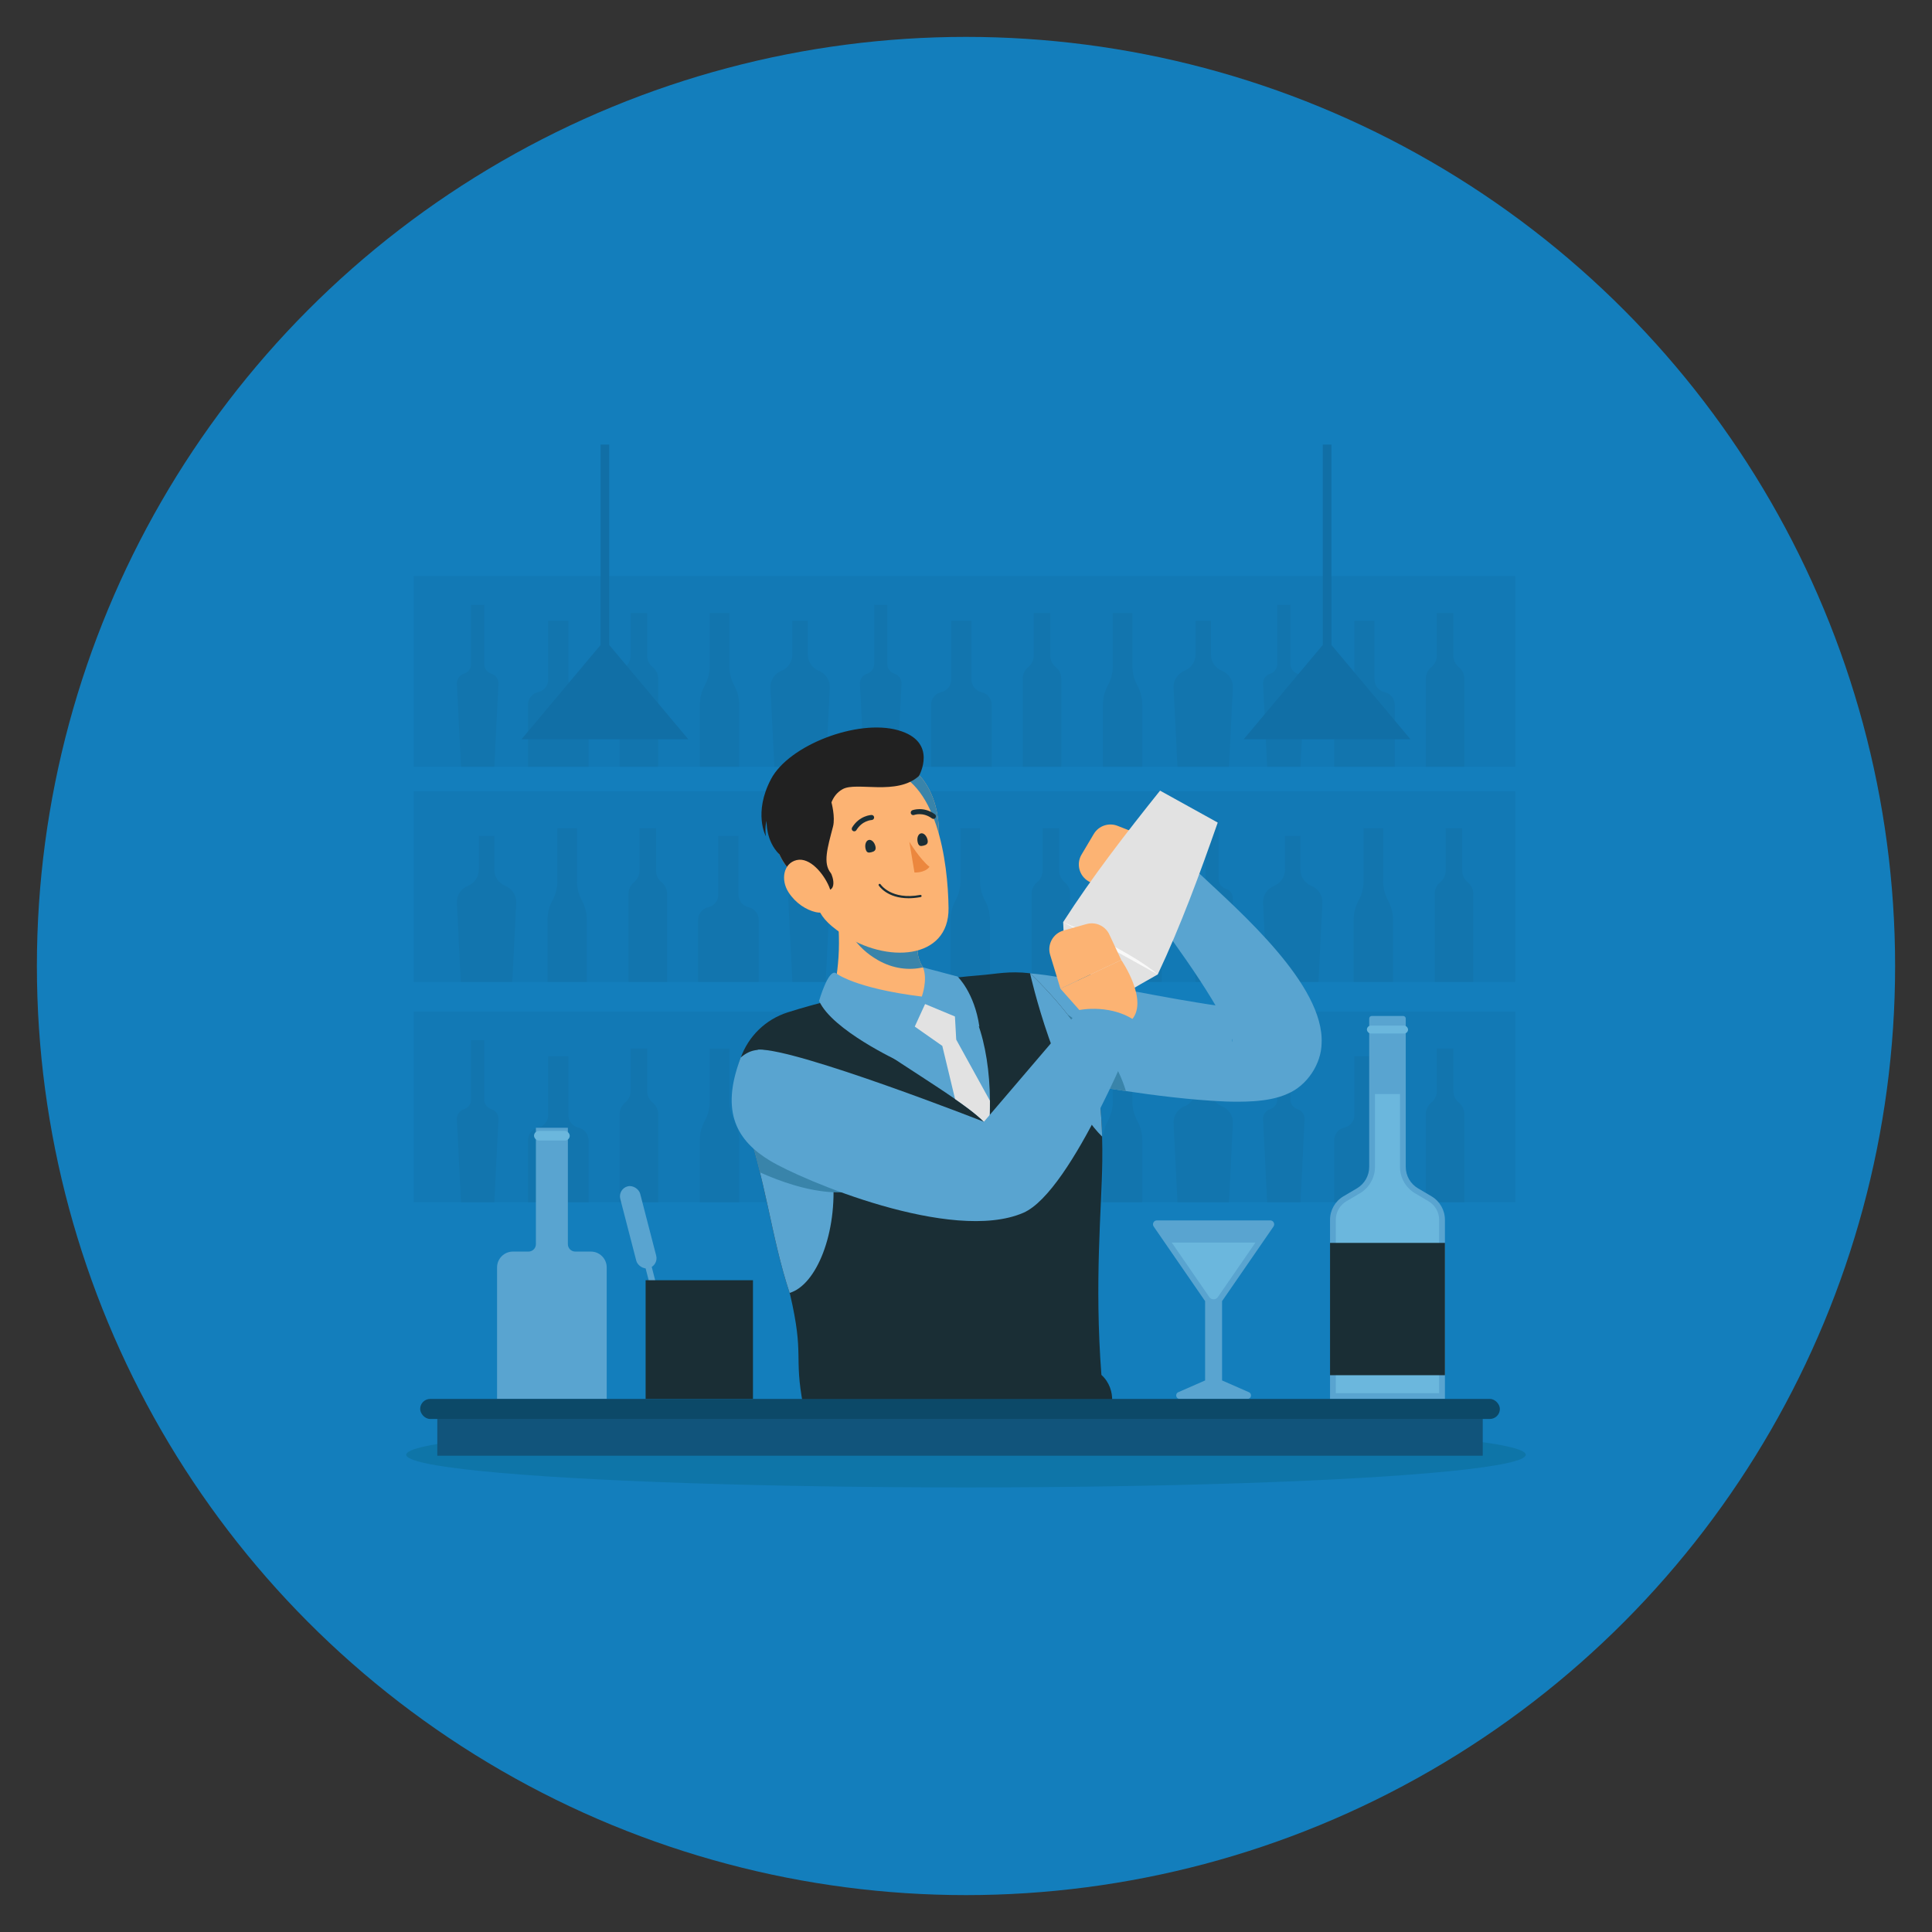 <?xml version="1.0" encoding="UTF-8"?> <svg xmlns="http://www.w3.org/2000/svg" id="Layer_1" width="250" height="250" viewBox="0 0 250 250"><rect x="0" y="0" width="250" height="250" fill="#333333" stroke="none"/><defs><style>.cls-1{fill:#0e75a8;}.cls-2{fill:#116fa6;}.cls-3{fill:#e2e2e2;}.cls-4{fill:#137ebc;}.cls-5{fill:#ec873e;}.cls-6{fill:#1275ae;}.cls-7{fill:#11547b;}.cls-8{fill:#f9f9f9;}.cls-9{fill:#212121;}.cls-10{fill:#1279b5;}.cls-11{fill:#6bb7dd;}.cls-12{fill:#59a4d0;}.cls-13{fill:#fcb373;}.cls-14{fill:#0c4968;}.cls-15{fill:#1a2e35;}.cls-16{fill:#3984aa;}</style></defs><circle class="cls-4" cx="125" cy="125" r="120.226"></circle><rect class="cls-10" x="53.543" y="74.549" width="142.539" height="24.673"></rect><path class="cls-6" d="m62.661,85.928v-7.67h-1.702v7.67c0,.572-.373,1.077-.92,1.246h0c-.57.176-.947.715-.918,1.311l.532,10.737h4.312l.532-10.737c.03-.595-.348-1.135-.918-1.311h0c-.547-.169-.92-.674-.92-1.246Z"></path><path class="cls-6" d="m73.547,87.933v-7.602h-2.611v7.602c0,.782-.543,1.459-1.305,1.629h0c-.763.17-1.305.847-1.305,1.629v8.031h7.833v-8.031c0-.782-.543-1.459-1.306-1.629h0c-.763-.17-1.305-.847-1.305-1.629Z"></path><path class="cls-6" d="m83.741,84.823v-5.491h-2.135v5.491c0,.583-.262,1.135-.714,1.504h0c-.452.369-.714.921-.714,1.504v11.391h4.992v-11.391c0-.583-.262-1.135-.714-1.504h0c-.452-.369-.714-.921-.714-1.504Z"></path><path class="cls-6" d="m94.372,86.195v-6.863h-2.534v6.863c0,.871-.219,1.729-.638,2.493h0c-.419.764-.638,1.621-.638,2.493v8.041h5.086v-8.041c0-.871-.219-1.728-.638-2.493h0c-.419-.764-.638-1.622-.638-2.493Z"></path><path class="cls-6" d="m104.537,84.702v-4.371h-2v4.371c0,.923-.562,1.754-1.42,2.096h0c-.895.358-1.465,1.244-1.417,2.207l.503,10.217h6.668l.503-10.217c.047-.963-.522-1.85-1.417-2.207h0c-.857-.342-1.42-1.173-1.42-2.096Z"></path><path class="cls-6" d="m114.82,85.928v-7.67h-1.702v7.67c0,.572-.373,1.077-.92,1.246h0c-.57.176-.947.715-.918,1.311l.532,10.737h4.312l.532-10.737c.029-.595-.348-1.135-.918-1.311h0c-.547-.169-.92-.674-.92-1.246Z"></path><path class="cls-6" d="m125.706,87.933v-7.602h-2.611v7.602c0,.782-.543,1.459-1.306,1.629h0c-.763.17-1.305.847-1.305,1.629v8.031h7.833v-8.031c0-.782-.543-1.459-1.305-1.629h0c-.763-.17-1.305-.847-1.305-1.629Z"></path><path class="cls-6" d="m135.9,84.823v-5.491h-2.135v5.491c0,.583-.262,1.135-.714,1.504h0c-.452.369-.714.921-.714,1.504v11.391h4.992v-11.391c0-.583-.262-1.135-.714-1.504h0c-.452-.369-.714-.921-.714-1.504Z"></path><path class="cls-6" d="m146.531,86.195v-6.863h-2.534v6.863c0,.871-.219,1.729-.638,2.493h0c-.419.764-.638,1.621-.638,2.493v8.041h5.086v-8.041c0-.871-.219-1.728-.638-2.493h0c-.419-.764-.638-1.622-.638-2.493Z"></path><path class="cls-6" d="m156.696,84.702v-4.371h-2v4.371c0,.923-.562,1.754-1.42,2.096h0c-.895.358-1.465,1.244-1.417,2.207l.503,10.217h6.668l.503-10.217c.047-.963-.522-1.85-1.417-2.207h0c-.858-.342-1.42-1.173-1.42-2.096Z"></path><path class="cls-6" d="m166.979,85.928v-7.67h-1.702v7.67c0,.572-.373,1.077-.92,1.246h0c-.57.176-.947.715-.918,1.311l.532,10.737h4.312l.532-10.737c.03-.595-.348-1.135-.918-1.311h0c-.547-.169-.92-.674-.92-1.246Z"></path><path class="cls-6" d="m177.865,87.933v-7.602h-2.611v7.602c0,.782-.543,1.459-1.305,1.629h0c-.763.17-1.305.847-1.305,1.629v8.031h7.833v-8.031c0-.782-.543-1.459-1.306-1.629h0c-.763-.17-1.305-.847-1.305-1.629Z"></path><path class="cls-6" d="m188.059,84.823v-5.491h-2.135v5.491c0,.583-.262,1.135-.714,1.504h0c-.452.369-.714.921-.714,1.504v11.391h4.992v-11.391c0-.583-.262-1.135-.714-1.504h0c-.452-.369-.714-.921-.714-1.504Z"></path><rect class="cls-10" x="53.543" y="130.9" width="142.539" height="24.673"></rect><path class="cls-6" d="m62.661,142.279v-7.67h-1.702v7.67c0,.572-.373,1.077-.92,1.246h0c-.57.176-.947.715-.918,1.311l.532,10.737h4.312l.532-10.737c.03-.595-.348-1.135-.918-1.311h0c-.547-.169-.92-.674-.92-1.246Z"></path><path class="cls-6" d="m73.547,144.284v-7.602h-2.611v7.602c0,.782-.543,1.459-1.305,1.629h0c-.763.17-1.305.847-1.305,1.629v8.031h7.833v-8.031c0-.782-.543-1.459-1.306-1.629h0c-.763-.17-1.305-.847-1.305-1.629Z"></path><path class="cls-6" d="m83.741,141.174v-5.491h-2.135v5.491c0,.583-.262,1.135-.714,1.504h0c-.452.369-.714.921-.714,1.504v11.391h4.992v-11.391c0-.583-.262-1.135-.714-1.504h0c-.452-.369-.714-.921-.714-1.504Z"></path><path class="cls-6" d="m94.372,142.547v-6.863h-2.534v6.863c0,.871-.219,1.729-.638,2.493h0c-.419.764-.638,1.621-.638,2.493v8.041h5.086v-8.041c0-.871-.219-1.728-.638-2.493h0c-.419-.764-.638-1.622-.638-2.493Z"></path><path class="cls-6" d="m104.537,141.053v-4.371h-2v4.371c0,.923-.562,1.754-1.42,2.096h0c-.895.358-1.465,1.244-1.417,2.207l.503,10.217h6.668l.503-10.217c.047-.963-.522-1.85-1.417-2.207h0c-.857-.342-1.42-1.173-1.42-2.096Z"></path><path class="cls-6" d="m114.82,142.279v-7.67h-1.702v7.67c0,.572-.373,1.077-.92,1.246h0c-.57.176-.947.715-.918,1.311l.532,10.737h4.312l.532-10.737c.029-.595-.348-1.135-.918-1.311h0c-.547-.169-.92-.674-.92-1.246Z"></path><path class="cls-6" d="m125.706,144.284v-7.602h-2.611v7.602c0,.782-.543,1.459-1.306,1.629h0c-.763.17-1.305.847-1.305,1.629v8.031h7.833v-8.031c0-.782-.543-1.459-1.305-1.629h0c-.763-.17-1.305-.847-1.305-1.629Z"></path><path class="cls-6" d="m135.9,141.174v-5.491h-2.135v5.491c0,.583-.262,1.135-.714,1.504h0c-.452.369-.714.921-.714,1.504v11.391h4.992v-11.391c0-.583-.262-1.135-.714-1.504h0c-.452-.369-.714-.921-.714-1.504Z"></path><path class="cls-6" d="m146.531,142.547v-6.863h-2.534v6.863c0,.871-.219,1.729-.638,2.493h0c-.419.764-.638,1.621-.638,2.493v8.041h5.086v-8.041c0-.871-.219-1.728-.638-2.493h0c-.419-.764-.638-1.622-.638-2.493Z"></path><path class="cls-6" d="m156.696,141.053v-4.371h-2v4.371c0,.923-.562,1.754-1.42,2.096h0c-.895.358-1.465,1.244-1.417,2.207l.503,10.217h6.668l.503-10.217c.047-.963-.522-1.85-1.417-2.207h0c-.858-.342-1.42-1.173-1.42-2.096Z"></path><path class="cls-6" d="m166.979,142.279v-7.67h-1.702v7.67c0,.572-.373,1.077-.92,1.246h0c-.57.176-.947.715-.918,1.311l.532,10.737h4.312l.532-10.737c.03-.595-.348-1.135-.918-1.311h0c-.547-.169-.92-.674-.92-1.246Z"></path><path class="cls-6" d="m177.865,144.284v-7.602h-2.611v7.602c0,.782-.543,1.459-1.305,1.629h0c-.763.17-1.305.847-1.305,1.629v8.031h7.833v-8.031c0-.782-.543-1.459-1.306-1.629h0c-.763-.17-1.305-.847-1.305-1.629Z"></path><path class="cls-6" d="m188.059,141.174v-5.491h-2.135v5.491c0,.583-.262,1.135-.714,1.504h0c-.452.369-.714.921-.714,1.504v11.391h4.992v-11.391c0-.583-.262-1.135-.714-1.504h0c-.452-.369-.714-.921-.714-1.504Z"></path><rect class="cls-10" x="53.543" y="102.382" width="142.539" height="24.673"></rect><path class="cls-6" d="m187.074,112.656v-5.491h2.135v5.491c0,.583.262,1.135.714,1.504h0c.452.369.714.921.714,1.504v11.391h-4.992v-11.391c0-.583.262-1.135.714-1.504h0c.452-.369.714-.921.714-1.504Z"></path><path class="cls-6" d="m176.442,114.029v-6.863h2.534v6.863c0,.871.219,1.729.638,2.493h0c.419.764.638,1.621.638,2.493v8.041h-5.086v-8.041c0-.871.219-1.728.638-2.493h0c.419-.764.638-1.622.638-2.493Z"></path><path class="cls-6" d="m166.278,112.535v-4.371h2v4.371c0,.923.562,1.754,1.42,2.096h0c.895.358,1.465,1.244,1.417,2.207l-.503,10.217h-6.668l-.503-10.217c-.047-.963.522-1.85,1.417-2.207h0c.858-.342,1.42-1.173,1.42-2.096Z"></path><path class="cls-6" d="m155.995,113.761v-7.67h1.702v7.67c0,.572.373,1.077.92,1.246h0c.57.176.947.715.918,1.311l-.532,10.737h-4.312l-.532-10.737c-.03-.595.348-1.135.918-1.311h0c.547-.169.92-.674.92-1.246Z"></path><path class="cls-6" d="m145.109,115.766v-7.602h2.611v7.602c0,.782.543,1.459,1.306,1.629h0c.763.17,1.305.847,1.305,1.629v8.031h-7.833v-8.031c0-.782.543-1.459,1.305-1.629h0c.763-.17,1.306-.847,1.306-1.629Z"></path><path class="cls-6" d="m134.915,112.656v-5.491h2.135v5.491c0,.583.262,1.135.714,1.504h0c.452.369.714.921.714,1.504v11.391h-4.992v-11.391c0-.583.262-1.135.714-1.504h0c.452-.369.714-.921.714-1.504Z"></path><path class="cls-6" d="m124.283,114.029v-6.863h2.534v6.863c0,.871.219,1.729.638,2.493h0c.419.764.638,1.621.638,2.493v8.041h-5.086v-8.041c0-.871.219-1.728.638-2.493h0c.418-.764.638-1.622.638-2.493Z"></path><path class="cls-6" d="m114.119,112.535v-4.371h2v4.371c0,.923.562,1.754,1.42,2.096h0c.895.358,1.465,1.244,1.417,2.207l-.503,10.217h-6.668l-.503-10.217c-.047-.963.522-1.85,1.417-2.207h0c.857-.342,1.42-1.173,1.42-2.096Z"></path><path class="cls-6" d="m103.836,113.761v-7.67h1.702v7.67c0,.572.373,1.077.92,1.246h0c.57.176.947.715.918,1.311l-.532,10.737h-4.312l-.532-10.737c-.029-.595.348-1.135.918-1.311h0c.547-.169.92-.674.92-1.246Z"></path><path class="cls-6" d="m92.95,115.766v-7.602h2.611v7.602c0,.782.543,1.459,1.306,1.629h0c.763.17,1.306.847,1.306,1.629v8.031h-7.833v-8.031c0-.782.543-1.459,1.305-1.629h0c.763-.17,1.306-.847,1.306-1.629Z"></path><path class="cls-6" d="m82.756,112.656v-5.491h2.135v5.491c0,.583.262,1.135.714,1.504h0c.452.369.714.921.714,1.504v11.391h-4.992v-11.391c0-.583.262-1.135.714-1.504h0c.452-.369.714-.921.714-1.504Z"></path><path class="cls-6" d="m72.124,114.029v-6.863h2.534v6.863c0,.871.219,1.729.638,2.493h0c.419.764.638,1.621.638,2.493v8.041h-5.086v-8.041c0-.871.219-1.728.638-2.493h0c.419-.764.638-1.622.638-2.493Z"></path><path class="cls-6" d="m61.96,112.535v-4.371h2v4.371c0,.923.562,1.754,1.42,2.096h0c.895.358,1.465,1.244,1.417,2.207l-.503,10.217h-6.668l-.503-10.217c-.047-.963.522-1.85,1.417-2.207h0c.858-.342,1.42-1.173,1.42-2.096Z"></path><polygon class="cls-2" points="89.062 95.658 67.486 95.658 77.679 83.5 78.868 83.5 89.062 95.658"></polygon><rect class="cls-2" x="77.713" y="57.527" width="1.121" height="27.94"></rect><polygon class="cls-2" points="182.514 95.658 160.938 95.658 171.131 83.5 172.321 83.5 182.514 95.658"></polygon><rect class="cls-2" x="171.166" y="57.527" width="1.121" height="27.94"></rect><ellipse id="_Path_" class="cls-1" cx="125" cy="188.243" rx="72.434" ry="4.23"></ellipse><path class="cls-12" d="m122.914,129.165c2.947-2.328,6.768-3.431,10.502-3.203,2.773.26,4.438.652,6.929,1.09,3.911.733,8.294,1.598,12.149,2.27,3.261.546,6.614,1.172,9.845,1.216.006.001.003.005.006.01-.08.032-.15.053-.246.094-.317.12-.608.282-.888.48-1.075.684-2.08,2.522-1.721,3.701.02.003.013-.105-.021-.25-.213-.824-.74-1.883-1.194-2.746-1.867-3.408-4.098-6.676-6.414-9.924-1.148-1.606-2.478-3.35-3.694-4.924l-.633-.807c-.208-.266-.449-.519-.479-.929l4.89-4.804c.459.089.701.338.976.576l.809.711,1.602,1.433c5.149,4.836,16.044,14.312,15.685,21.836-.039,2.671-1.879,5.483-4.402,6.536-1.343.619-2.974.869-4.4.965-2.47.161-4.862,0-7.199-.19-4.314-.365-8.614-.986-12.833-1.664-2.424-.364-5.745-.985-8.183-1.388-1.441-.217-1.865-.433-2.945.14,0,0-.021.012,0,0l.027-.021.163-.13-8.332-10.077h0Z"></path><path class="cls-16" d="m145.691,141.184c-1.177-.17-2.343-.351-3.506-.541-1.393-.221-2.78-.458-4.151-.695l-.295-.051.416-8.603s5.581,3.317,7.536,9.89Z"></path><path class="cls-13" d="m152.087,116.914l-7.23-.613,3.135-8.117s6.479,1.349,6.318,4.908l-2.224,3.822Z"></path><path class="cls-13" d="m139.953,110.579l1.578-2.659c.628-1.059,1.931-1.507,3.078-1.058l3.383,1.323-3.135,8.117-3.98-2.25c-1.227-.694-1.644-2.26-.925-3.472Z"></path><path class="cls-15" d="m102.175,167.306c.019.063.041.129.063.195,1.87,8.063.447,7.788,1.695,14.363,0,0-.231,1.017-.079,2.024h38.952c1.268-.847,1.787-4.114-.284-5.976-.924-12.09.037-21.553.116-27.627v-.004c.011-1.071.011-2.13-.023-3.205-.077-2.843-.34-5.807-1.002-9.41-.868-4.744-8.324-11.732-8.328-11.731-2.838-.305-4.227.087-6.574.275-7.957.637-17.695,2.54-24.768,4.785-2.938.932-5.11,3.156-6.079,5.841-.71,1.952-.782,4.148-.053,6.267,3.528,10.283,3.826,16.466,6.362,24.204Z"></path><path class="cls-12" d="m128.097,142.439c.005,1.163-.038,2.333-.137,3.491-.611-.946-2.243-2.235-4.373-3.714-5.385-3.743-13.935-8.69-17.059-12.301l13.156-.388s.638-1.912,2.414-2.01c3.779.473,5.957,7.475,6,14.923Z"></path><path class="cls-3" d="m128.097,142.439c.005,1.163-.038,2.333-.137,3.491-.611-.946-2.243-2.235-4.373-3.714l-1.654-6.878-4.822-3.378,2.167-3.003,4.199.947.259,4.625,4.361,7.909Z"></path><path class="cls-12" d="m102.175,167.306c-2.536-7.738-2.834-13.921-6.362-24.204-.728-2.118-.657-4.315.053-6.267,4.392-3.883,10.98,4.234,11.909,15.351.614,7.359-2.122,14.079-5.6,15.12Z"></path><path class="cls-16" d="m111.943,153.79c-1.279.416-2.667.55-4.081.487-3.372-.144-6.907-1.398-9.525-2.572-.605-2.447-1.341-5.1-2.354-8.1,3.531,1.056,7.778,2.722,11.162,4.422,4.716,2.366,7.745,4.805,4.798,5.763Z"></path><path class="cls-12" d="m142.616,147.077c-5.933-5.849-9.33-21.142-9.33-21.142.004,0,7.46,6.987,8.328,11.731.662,3.604.925,6.567,1.002,9.41Z"></path><path class="cls-13" d="m107.821,114.599c1.256,6.688.711,10.773-.112,14.67-.079.374.075.765.401.964,2.984,1.826,6.281.604,11.595-.314,5.251-.906,5.602-.112,4.018-1.723-.225-.229-.505-.399-.807-.509-3.98-1.457-4.638-4.279-3.958-6.183l-11.138-6.905Z"></path><path class="cls-16" d="m107.823,114.601l11.139,6.904c-.385,1.066-.345,2.429.478,3.675-1.865.411-3.899.17-5.844-.943-2.842-1.628-4.138-3.936-5.396-7.299-.095-.743-.224-1.516-.376-2.337Z"></path><path class="cls-13" d="m117.508,99.071s4.864,2.632,3.854,11.011c-1.01,8.379-12.144-7.374-3.854-11.011Z"></path><path class="cls-16" d="m117.508,99.071s4.864,2.632,3.854,11.011c-1.01,8.379-12.144-7.374-3.854-11.011Z"></path><path class="cls-13" d="m104.146,110.649c1.615,6.314.897,7.508,4.751,10.142,5.798,3.962,13.927,3.41,13.844-3.283-.075-6.024-1.485-16.697-8.226-17.987-6.641-1.271-11.984,4.814-10.369,11.128Z"></path><path class="cls-15" d="m112.001,109.825c.125.541.383.541.736.456.353-.085.669-.223.544-.764-.125-.541-.513-.911-.866-.826-.353.085-.539.592-.414,1.134Z"></path><path class="cls-15" d="m118.745,108.974c.125.541.383.541.736.456.353-.085.669-.223.544-.764-.125-.541-.513-.911-.866-.826-.353.085-.539.592-.414,1.133Z"></path><path class="cls-5" d="m117.668,108.923s1.361,2.258,2.609,3.243c-.628.826-1.946.731-1.946.731l-.663-3.974Z"></path><path class="cls-15" d="m110.527,107.571c-.054-.001-.109-.017-.158-.047-.154-.093-.201-.294-.107-.448.946-1.547,2.451-1.617,2.515-1.619.18-.007.33.135.335.315.005.18-.137.33-.316.338h0c-.05.002-1.223.069-1.977,1.304-.064.105-.177.161-.291.158Z"></path><path class="cls-15" d="m120.897,105.945c-.099.037-.214.024-.305-.043-1.153-.854-2.261-.462-2.308-.445-.169.062-.355-.024-.416-.193s.025-.356.193-.42c.061-.022,1.476-.539,2.92.53.144.107.174.312.067.457-.04.054-.093.092-.151.114Z"></path><path class="cls-15" d="m117.563,116.232c-2.763,0-3.802-1.571-3.852-1.649-.042-.065-.023-.151.043-.193.065-.042.151-.023.193.042.013.021,1.385,2.07,5.141,1.371.076-.014.149.036.163.112.014.076-.036.149-.112.163-.578.108-1.103.154-1.576.154Z"></path><path class="cls-13" d="m105.622,114.852c3.111,1.395,2.121-1.593,1.882-1.885-1.045-1.274-.438-3.243.285-6.007.322-1.23-.197-3.133-.197-3.133,0,0-3.692-.336-5.8.427-2.176.788-2.075,2.593-2.075,2.593,1.054,5.605,3.397,6.88,5.904,8.004Z"></path><path class="cls-9" d="m118.911,100.41c-2.86,2.59-8.06.71-9.86,1.7-.79.43-1.22,1.1-1.46,1.72,0,0,.52,1.9.2,3.13-.72,2.76-1.33,4.73-.29,6.01.24.29,1.23,3.28-1.88,1.88-1.82-.81-3.56-1.71-4.77-4.3-1.79-1.75-1.65-4.33-1.65-4.33,0,0-.26.67-.1,1.99,0,0-1.65-3,.67-7.4,2.32-4.4,11.21-7.8,16.44-6.32,5.24,1.48,2.7,5.92,2.7,5.92Z"></path><path class="cls-13" d="m102.042,115.473c.92,1.415,2.305,2.283,3.534,2.56,1.85.417,2.479-1.435,1.717-3.277-.686-1.657-2.475-3.872-4.212-3.46-1.712.406-2.091,2.559-1.039,4.177Z"></path><path class="cls-12" d="m108.156,125.917s2.344,1.953,11.123,3.04c0,0,.81-2.168.161-3.776l4.463,1.181s2.187,2.053,2.831,6.489l-7.028-2.93-3.386,7.394s-8.647-4.006-10.331-7.806c0,0,1.196-4.156,2.168-3.59Z"></path><path class="cls-3" d="m145.559,128.534c-2.6-1.44-5.199-2.879-7.799-4.319-.046-1.622-.114-3.259-.187-4.9,3.776-5.887,8.123-11.488,12.538-17.007,2.488,1.377,4.975,2.755,7.463,4.133-2.335,6.671-4.776,13.327-7.762,19.652-1.43.808-2.853,1.619-4.252,2.441Z"></path><path class="cls-8" d="m137.573,119.316l12.239,6.777s-2.96-2.781-12.239-6.777Z"></path><path class="cls-13" d="m142.034,133.366l-4.813-5.429,7.868-3.717s3.761,5.445,1.192,7.911l-4.246,1.235Z"></path><path class="cls-13" d="m137.615,120.411l2.977-.838c1.185-.333,2.438.24,2.959,1.356l1.538,3.291-7.868,3.717-1.331-4.374c-.41-1.348.368-2.771,1.725-3.152Z"></path><path class="cls-12" d="m98.159,135.824c4.875-.184,29.157,9.332,29.157,9.332l12.351-14.46s4.421-.917,7.666,1.722c0,0-8.531,21.762-14.917,24.52-9.232,3.987-28.649-4.242-32.786-6.749-4.137-2.507-6.527-6.187-3.764-13.353l2.293-1.012Z"></path><path class="cls-12" d="m181.904,150.997v-19.197c0-.184-.15-.334-.334-.334h-4.062c-.184,0-.334.15-.334.334v19.197c0,1.139-.602,2.193-1.583,2.772l-1.748,1.031c-1.077.635-1.738,1.793-1.738,3.043v23.177h14.868v-23.177c0-1.251-.661-2.408-1.738-3.043l-1.748-1.031c-.981-.579-1.583-1.633-1.583-2.772Z"></path><path class="cls-11" d="m184.855,155.443l-1.748-1.031c-1.203-.71-1.951-2.019-1.951-3.416v-9.426h-3.235v9.426c0,1.397-.747,2.706-1.951,3.416l-1.748,1.031c-.846.499-1.371,1.418-1.371,2.4v22.431h13.373v-22.431c0-.981-.525-1.901-1.371-2.4Z"></path><rect class="cls-11" x="176.879" y="132.714" width="5.321" height="1.022" rx=".511" ry=".511"></rect><rect class="cls-15" x="172.105" y="160.83" width="14.868" height="17.121"></rect><path class="cls-12" d="m164.789,158.714c.232-.337-.009-.796-.418-.796h-14.666c-.409,0-.651.459-.418.796l6.653,9.65v10.265l-3.471,1.522c-.45.197-.309.869.182.869h8.775c.491,0,.632-.672.182-.869l-3.471-1.522v-10.265l6.653-9.65Z"></path><path class="cls-11" d="m151.621,160.784l4.867,7.059c.125.181.331.289.55.289h0c.22,0,.426-.108.55-.289l4.867-7.059h-10.834Z"></path><rect class="cls-12" x="85.059" y="160.807" width=".813" height="18.252" transform="translate(-39.846 26.83) rotate(-14.508)"></rect><rect class="cls-12" x="81.257" y="153.34" width="2.66" height="10.937" rx="1.33" ry="1.33" transform="translate(-37.155 25.757) rotate(-14.51)"></rect><rect class="cls-15" x="83.542" y="165.661" width="13.892" height="15.36"></rect><path class="cls-12" d="m73.483,160.994v-15.064h-4.138v15.064c0,.529-.429.959-.959.959h-2.015c-1.133,0-2.051.918-2.051,2.051v17.017h14.188v-17.017c0-1.133-.918-2.051-2.051-2.051h-2.015c-.529,0-.959-.429-.959-.959Z"></path><rect class="cls-11" x="69.104" y="146.349" width="4.618" height="1.232" rx=".616" ry=".616"></rect><rect class="cls-7" x="56.587" y="181.665" width="135.279" height="6.703"></rect><rect class="cls-14" x="54.37" y="181.021" width="139.713" height="2.593" rx="1.296" ry="1.296"></rect></svg> 